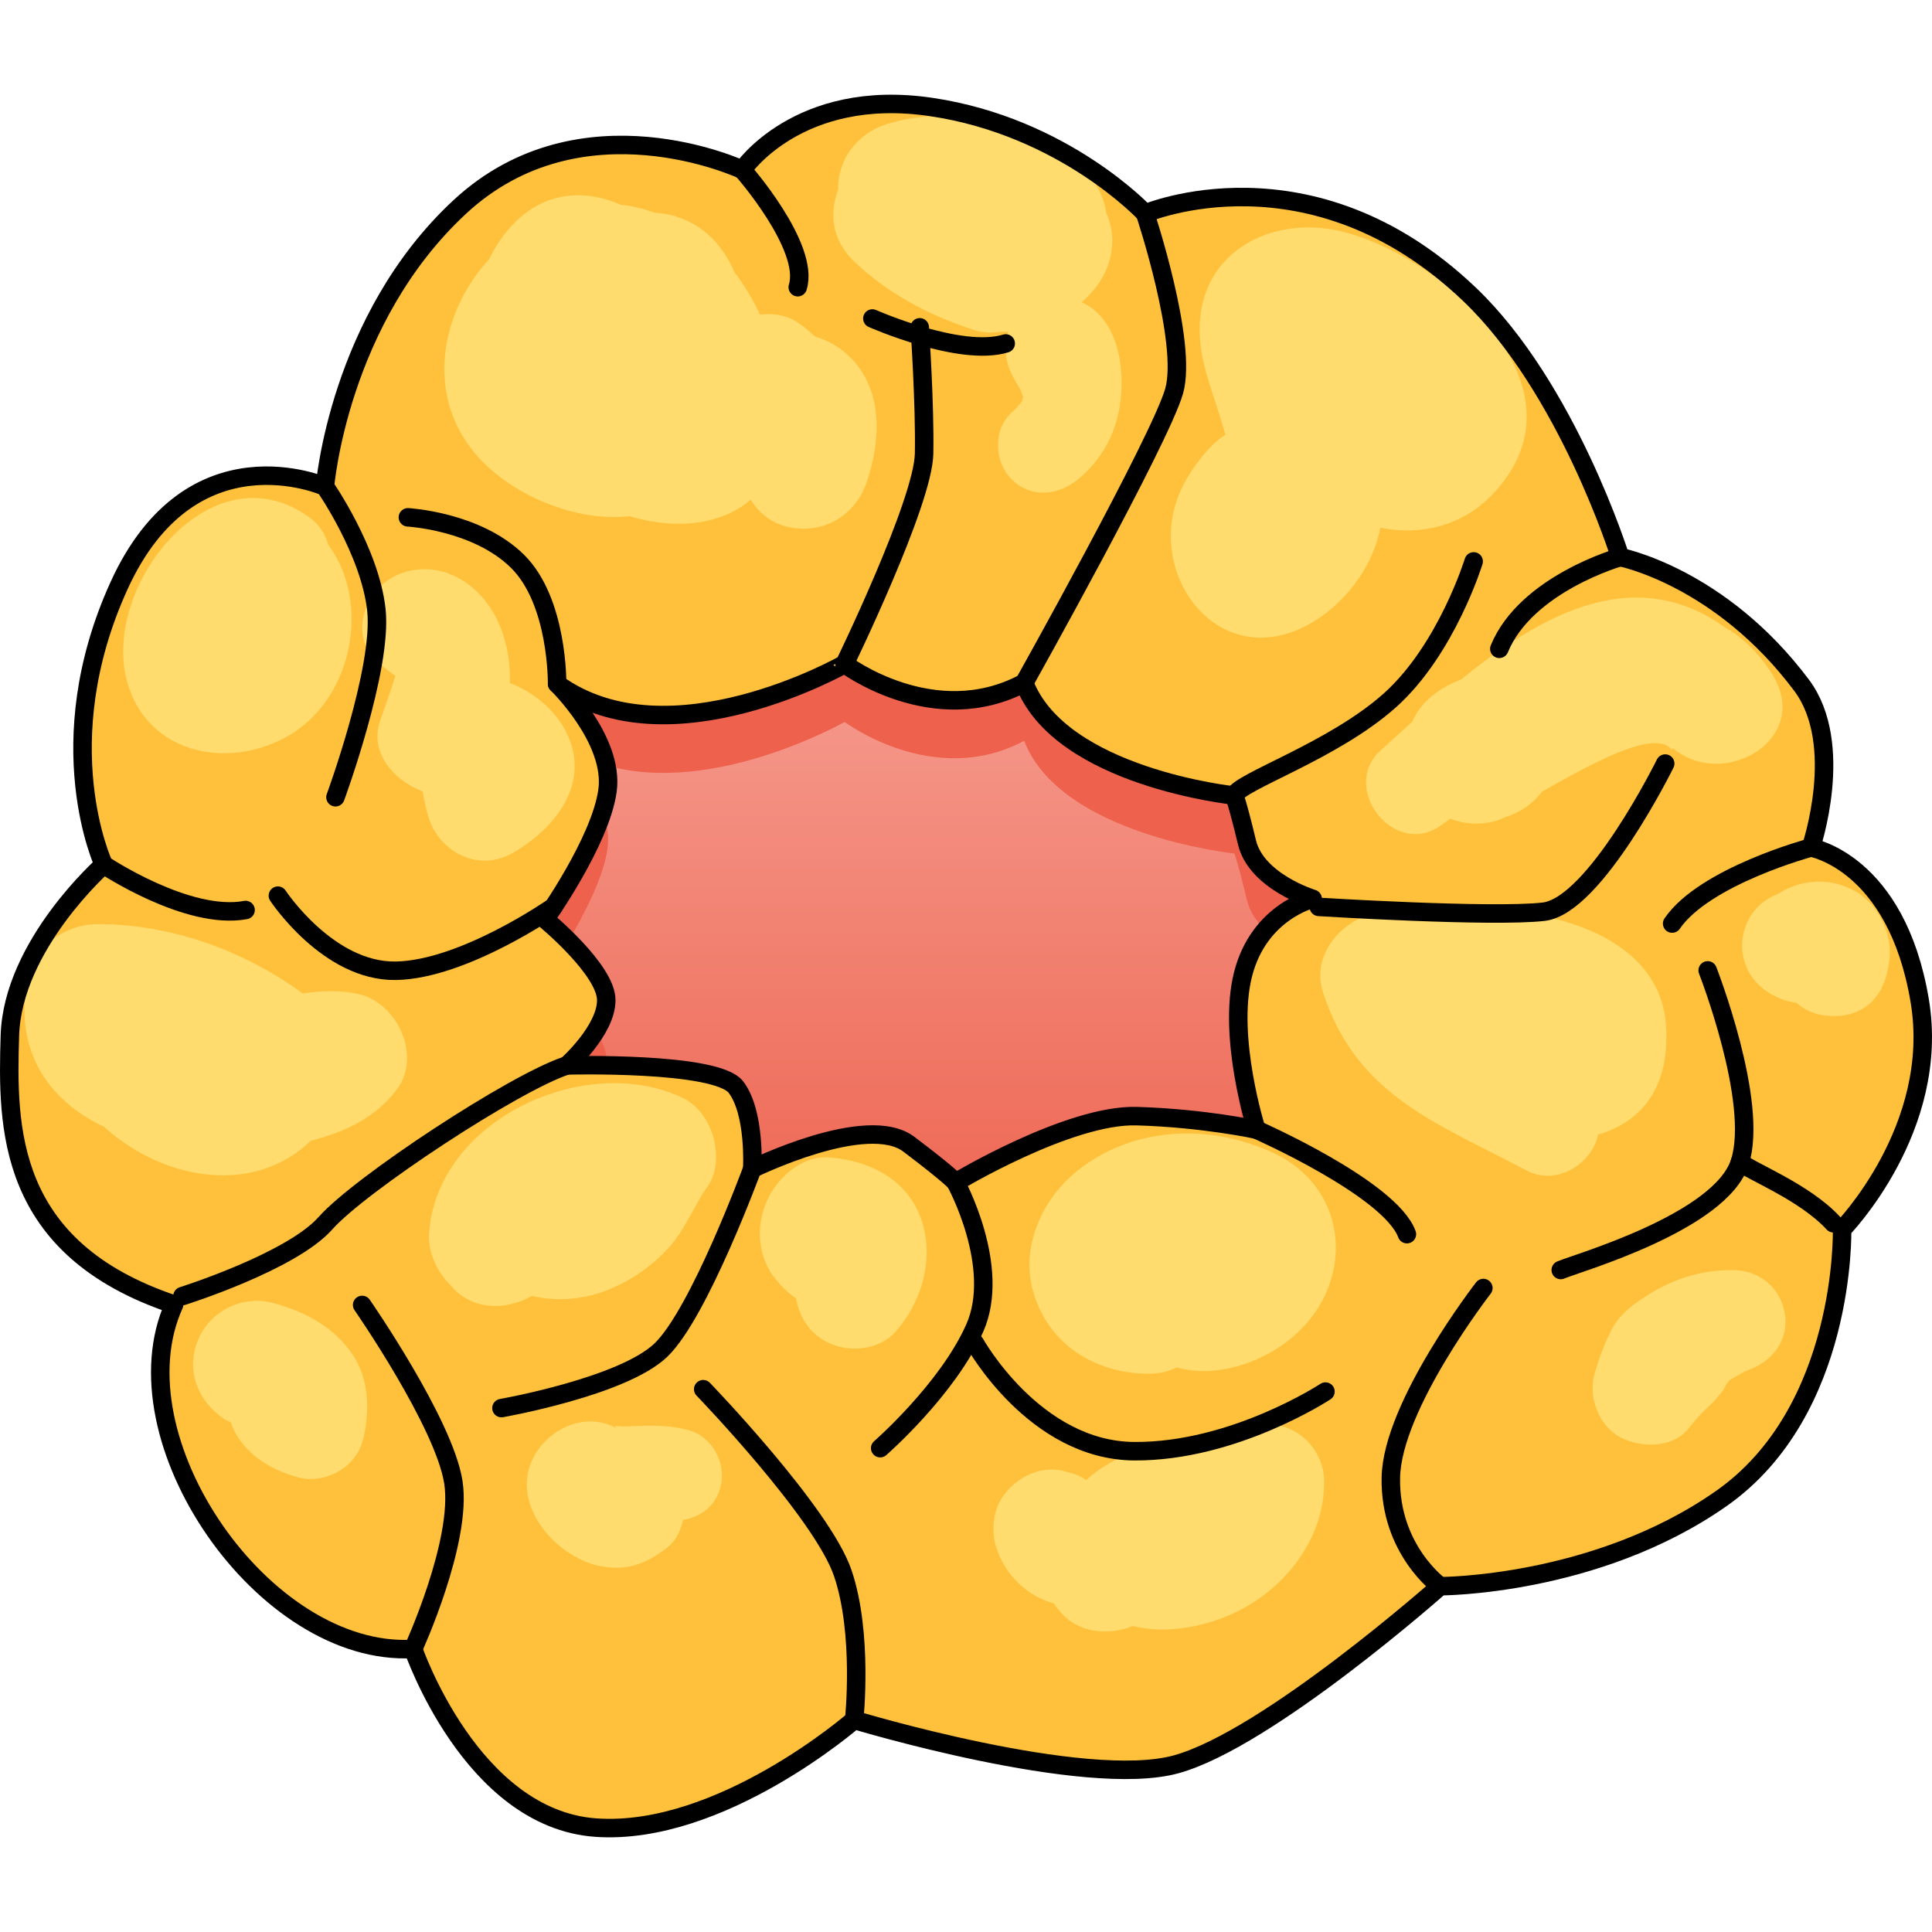 <?xml version="1.0" encoding="utf-8"?>
<!-- Created by: Science Figures, www.sciencefigures.org, Generator: Science Figures Editor -->
<svg version="1.1" id="Layer_1" xmlns="http://www.w3.org/2000/svg" xmlns:xlink="http://www.w3.org/1999/xlink" 
	 width="800px" height="800px" viewBox="0 0 104.508 94.263" enable-background="new 0 0 104.508 94.263"
	 xml:space="preserve">
<g>
	<path fill="#FFDC6D" d="M22.349,84.073c-8.073,0.464-16.226-11.38-12.93-18.628c-9.102-3.039-9.032-9.639-8.885-14.544
		s5.077-9.247,5.077-9.247s-3.069-6.55,0.833-15.107s11.134-5.349,11.134-5.349s0.73-9.05,7.305-15.138s15.278-1.996,15.278-1.996
		s3.006-4.469,10.216-3.398s11.568,5.761,11.568,5.761s8.96-3.828,17.55,4.376c5.295,5.058,8.146,14.21,8.146,14.21
		s5.408,1.053,9.811,6.93c2.403,3.208,0.508,8.779,0.508,8.779s4.623,0.777,5.883,8.28c1.161,6.918-4.199,12.382-4.199,12.382
		s0.246,9.809-6.544,14.561c-6.79,4.752-15.199,4.735-15.199,4.735s-9.318,8.269-14.28,9.635s-17.416-2.403-17.416-2.403
		s-7.215,6.299-13.97,5.827C25.48,93.265,22.349,84.073,22.349,84.073z"/>
	<path fill="#FFC13B" d="M103.843,49.002c-1.259-7.503-5.883-8.281-5.883-8.281s1.895-5.57-0.508-8.779
		c-4.403-5.878-9.811-6.93-9.811-6.93s-2.851-9.152-8.146-14.21c-8.589-8.204-17.55-4.376-17.55-4.376s-1.527-1.632-4.253-3.191
		c0.491,0.375,0.941,0.794,1.324,1.269c0.447,0.554,0.739,1.227,0.829,1.91c0.641,1.366,0.292,3.024-0.718,4.193
		c-0.199,0.23-0.407,0.436-0.62,0.628c0.028,0.013,0.057,0.016,0.085,0.029c1.943,0.948,2.289,3.652,1.979,5.585
		c-0.25,1.56-1.024,2.947-2.248,3.953c-1.066,0.877-2.552,1.052-3.604,0c-0.934-0.934-1.027-2.687,0-3.604
		c0.301-0.269,0.415-0.409,0.606-0.68c-0.058,0.082-0.017-0.112,0.026-0.146c-0.082-0.22-0.208-0.513-0.074-0.282
		c-0.506-0.872-0.876-1.352-0.872-2.423c0.001-0.308,0.055-0.588,0.137-0.85c-0.158,0.005-0.316,0.011-0.474,0.005
		c-0.431,0.075-0.895,0.06-1.389-0.099c-2.383-0.767-4.68-1.973-6.493-3.72C45,7.862,44.842,6.396,45.342,5.136
		c-0.057-1.595,1.029-3.035,2.576-3.528c1.679-0.536,3.648-0.604,5.525-0.228c-0.956-0.299-1.974-0.551-3.066-0.714
		c-7.21-1.071-10.216,3.398-10.216,3.398S31.459-0.029,24.884,6.06c-6.575,6.088-7.305,15.138-7.305,15.138
		s-7.232-3.209-11.134,5.349S5.611,41.654,5.611,41.654s-4.93,4.342-5.077,9.247S0.317,62.406,9.419,65.445
		c-3.296,7.249,4.857,19.092,12.93,18.628c0,0,3.131,9.192,9.886,9.664c6.755,0.472,13.97-5.827,13.97-5.827
		s12.455,3.769,17.416,2.403c4.961-1.365,14.28-9.635,14.28-9.635s8.409,0.017,15.199-4.735c6.79-4.752,6.544-14.561,6.544-14.561
		S105.004,55.92,103.843,49.002z M16.759,22.881c0.525,0.384,0.847,0.904,0.994,1.456c0.354,0.48,0.647,1.018,0.857,1.608
		c1.129,3.178-0.134,7.185-3.171,8.826c-3.233,1.747-7.458,0.836-8.549-2.968C5.412,26.647,11.438,18.987,16.759,22.881z
		 M19.632,72.767c-0.37,1.507-2.078,2.427-3.545,2.013c-1.353-0.382-2.591-1.085-3.319-2.329c-0.121-0.207-0.212-0.423-0.294-0.641
		c-0.118-0.059-0.239-0.102-0.353-0.179c-1.436-0.964-2.091-2.657-1.404-4.285c0.662-1.568,2.388-2.427,4.048-1.987
		c1.716,0.454,3.274,1.279,4.292,2.77C19.986,69.491,20.013,71.219,19.632,72.767z M21.51,53.749
		c-1.08,1.501-2.791,2.368-4.699,2.833c-2.982,2.918-7.868,2.241-11.172-0.745c-3.05-1.43-4.97-4.207-4.113-8.179
		c0.351-1.628,2.071-2.771,3.661-2.788c3.941-0.042,7.98,1.393,11.186,3.747c1.022-0.144,2.046-0.196,3.068,0.045
		C21.47,49.139,22.801,51.954,21.51,53.749z M22.866,37.694c-0.073-0.034-0.136-0.063-0.16-0.073
		c-1.437-0.589-2.742-2.077-2.14-3.768c0.29-0.814,0.571-1.616,0.825-2.424c-0.324-0.203-0.617-0.447-0.922-0.711
		c-1.751-1.515-0.641-4.205,1.28-4.847c2.242-0.75,4.329,0.679,5.222,2.704c0.411,0.933,0.588,1.86,0.614,2.881
		c0.003,0.126-0.005,0.247-0.01,0.37c1.277,0.48,2.408,1.407,3.023,2.595c1.431,2.763-0.525,5.24-2.847,6.588
		c-1.82,1.056-3.903,0.023-4.551-1.851C23.102,38.876,22.939,38.146,22.866,37.694z M24.375,64.4
		c-0.739-0.708-1.226-1.804-1.167-2.761c0.388-6.219,8.521-9.899,13.761-7.354c1.588,0.771,2.338,3.374,1.267,4.833
		c-0.634,0.864-1.166,2.263-2.052,3.241c-0.859,0.948-1.911,1.699-3.083,2.204c-1.445,0.623-2.934,0.737-4.336,0.415
		c-0.258,0.16-0.542,0.287-0.859,0.365C26.666,65.761,25.219,65.463,24.375,64.4z M38.966,75.342
		c-0.286,1.043-1.086,1.599-2.019,1.757c-0.126,0.587-0.399,1.137-0.845,1.485c-1.167,0.911-2.23,1.299-3.718,0.995
		c-0.605-0.124-1.233-0.443-1.747-0.799c-1.724-1.194-2.89-3.466-1.575-5.41c0.959-1.417,2.867-2.124,4.422-1.159
		c-0.498-0.309-0.041-0.155,0.348-0.172c0.317-0.014,0.633-0.025,0.949-0.036c0.818-0.026,1.612,0.013,2.413,0.219
		C38.526,72.564,39.325,74.034,38.966,75.342z M40.61,21.908c-0.64,0.555-1.469,0.973-2.549,1.179
		c-1.281,0.245-2.651,0.116-3.993-0.286c-2.861,0.324-6.172-1.071-8.048-3.035c-3.082-3.228-2.297-7.885,0.445-10.878
		c0.156-0.318,0.332-0.634,0.541-0.945c1.781-2.652,4.328-2.98,6.573-1.988c0.633,0.059,1.243,0.219,1.836,0.428
		c0.345,0.027,0.688,0.075,1.016,0.166c1.615,0.451,2.669,1.591,3.298,3.054c0.533,0.695,0.998,1.466,1.377,2.296
		c0.703-0.095,1.434,0.026,1.996,0.393c0.352,0.23,0.681,0.503,0.998,0.796c1.058,0.309,2.015,1.008,2.634,2.086
		c1.005,1.749,0.773,3.92,0.158,5.755c-0.623,1.859-2.37,2.883-4.302,2.443C41.734,23.179,41.052,22.623,40.61,21.908z
		 M48.438,66.919c-0.845,0.95-2.364,1.129-3.478,0.658c-1.094-0.461-1.704-1.37-1.9-2.469c-0.224-0.149-0.437-0.322-0.625-0.508
		c-0.296-0.293-0.592-0.632-0.802-0.99c-0.797-1.36-0.669-3.083,0.186-4.383c0.652-0.991,1.776-1.832,3.034-1.74
		c2.28,0.166,4.396,1.281,5.066,3.62C50.503,63.145,49.808,65.378,48.438,66.919z M93.324,28.823
		c0.91,0.522,1.751,1.309,2.492,2.446c2.299,3.531-2.529,6.404-5.317,4.086l-0.072,0.072c-0.935-1.192-4.626,0.929-7.027,2.282
		c-0.464,0.64-1.186,1.126-1.971,1.372c-0.222,0.103-0.453,0.188-0.679,0.243c-0.789,0.192-1.592,0.116-2.306-0.161
		c-0.212,0.163-0.413,0.309-0.602,0.433c-2.5,1.636-5.355-2.129-3.173-4.113c0.559-0.509,1.135-1.036,1.725-1.567
		c0.443-1.023,1.338-1.746,2.459-2.212c0.068-0.028,0.139-0.059,0.208-0.088C83.479,28.024,88.462,25.34,93.324,28.823z
		 M64.055,21.027c0.479-0.892,1.33-2.064,2.227-2.633c0.001-0.001,0.001-0.001,0.002-0.001c-0.09-0.322-0.18-0.631-0.141-0.496
		c-0.493-1.704-1.25-3.378-1.252-5.189c-0.005-4.222,3.905-6.203,7.635-5.324c4.908,1.156,12.794,7.454,9.102,13.111
		c-1.747,2.677-4.404,3.427-6.965,2.93c-0.399,2.161-1.985,4.225-3.947,5.271C65.712,31.364,61.627,25.548,64.055,21.027z
		 M66.74,82.139c-1.644,0.766-3.724,1.133-5.457,0.695c-1.279,0.513-2.872,0.405-3.852-0.679c-0.161-0.179-0.303-0.36-0.427-0.544
		c-0.533-0.153-1.038-0.386-1.49-0.736c-0.747-0.577-1.28-1.293-1.591-2.192c-0.3-0.865-0.242-1.996,0.27-2.776
		c0.753-1.148,2.193-1.858,3.555-1.393c0.247,0.049,0.492,0.122,0.743,0.255c0.091,0.048,0.173,0.111,0.256,0.174
		c0.18-0.153,0.355-0.313,0.544-0.449c1.933-1.395,4.39-1.917,6.711-1.385c0.677-0.851,1.917-1.28,2.932-1.16
		c1.523,0.181,2.68,1.517,2.693,3.051C71.653,78.12,69.501,80.853,66.74,82.139z M71.635,65.024
		c-1.102,2.278-3.642,3.834-6.129,4.006c-0.638,0.044-1.26-0.024-1.852-0.18c-0.451,0.215-0.949,0.336-1.468,0.338
		c-2.94,0.01-5.523-1.598-6.318-4.517c-0.625-2.295,0.437-4.761,2.18-6.267c3.029-2.616,7.402-2.812,10.94-1.109
		C71.988,58.738,73.06,62.078,71.635,65.024z M82.573,58.191c-4.757-2.53-9.176-4.005-11.003-9.618
		c-0.61-1.875,0.715-3.571,2.378-4.189c2.735-1.016,6.493-0.507,9.272,0.002c3.203,0.587,6.655,2.301,6.898,5.948
		c0.229,3.44-1.383,5.245-3.675,5.922C86.147,57.778,84.23,59.073,82.573,58.191z M94.584,68.984
		c-0.075,0.027-0.125,0.044-0.165,0.057c-0.026,0.018-0.063,0.041-0.123,0.076c-0.211,0.124-0.431,0.236-0.644,0.357
		c-0.029,0.016-0.039,0.02-0.061,0.032c-0.018,0.021-0.026,0.033-0.053,0.062c-0.031,0.03-0.061,0.06-0.092,0.091
		c-0.016,0.032-0.043,0.08-0.096,0.166c-0.099,0.203-0.227,0.388-0.383,0.553c-0.204,0.263-0.396,0.445-0.633,0.665
		c-0.365,0.34-0.689,0.718-0.998,1.109c-0.849,1.073-2.585,1.057-3.685,0.475c-1.173-0.62-1.754-2.189-1.397-3.434
		c0.237-0.826,0.54-1.657,0.94-2.417c0.47-0.893,1.271-1.435,2.106-1.945c1.395-0.852,2.912-1.291,4.552-1.244
		c1.397,0.04,2.494,1.019,2.699,2.382C96.765,67.387,95.865,68.515,94.584,68.984z M97.191,49.13
		c-0.789-0.107-1.544-0.47-2.104-1.028c-0.851-0.847-1.073-2.158-0.614-3.245c0.326-0.772,0.937-1.33,1.68-1.614
		c0.376-0.236,0.776-0.424,1.229-0.544c0.999-0.263,2.016-0.13,2.919,0.356c1.037,0.558,1.744,1.735,1.896,2.872
		c0.065,0.482,0.017,0.981-0.097,1.464c-0.051,0.293-0.15,0.577-0.284,0.846c-0.025,0.057-0.044,0.117-0.07,0.172
		c-0.025,0.052-0.065,0.089-0.094,0.138c-0.006,0.01-0.013,0.02-0.02,0.029c-0.528,0.888-1.516,1.298-2.509,1.26
		C98.409,49.837,97.713,49.606,97.191,49.13z"/>
	<path fill="none" stroke="#000000" stroke-linecap="round" stroke-linejoin="round" stroke-miterlimit="10" d="M22.349,84.073
		c-8.073,0.464-16.226-11.38-12.93-18.628c-9.102-3.039-9.032-9.639-8.885-14.544s5.077-9.247,5.077-9.247s-3.069-6.55,0.833-15.107
		s11.134-5.349,11.134-5.349s0.73-9.05,7.305-15.138s15.278-1.996,15.278-1.996s3.006-4.469,10.216-3.398s11.568,5.761,11.568,5.761
		s8.96-3.828,17.55,4.376c5.295,5.058,8.146,14.21,8.146,14.21s5.408,1.053,9.811,6.93c2.403,3.208,0.508,8.779,0.508,8.779
		s4.623,0.777,5.883,8.28c1.161,6.918-4.199,12.382-4.199,12.382s0.246,9.809-6.544,14.561c-6.79,4.752-15.199,4.735-15.199,4.735
		s-9.318,8.269-14.28,9.635s-17.416-2.403-17.416-2.403s-7.215,6.299-13.97,5.827C25.48,93.265,22.349,84.073,22.349,84.073z"/>
	<path fill="#F59E92" d="M30.135,31.868c0,0,3.107,3.007,2.728,5.771c-0.379,2.763-3.38,6.966-3.38,6.966s3.302,2.721,3.312,4.365
		c0.009,1.644-2.128,3.54-2.128,3.54s8.086-0.22,9.145,1.176c1.06,1.397,0.879,4.422,0.879,4.422s6.2-3.054,8.47-1.337
		c2.27,1.716,2.535,2.065,2.535,2.065s6.138-3.694,9.798-3.583s6.469,0.731,6.469,0.731s-1.584-4.988-0.726-8.39
		c0.858-3.402,3.769-4.097,3.769-4.097s-3.043-0.929-3.552-3.05s-0.687-2.537-0.687-2.537s-9.407-0.978-11.364-6.095
		c-4.895,2.613-9.714-1.02-9.714-1.02S36.186,36.218,30.135,31.868z"/>
	<linearGradient id="SVGID_1_" gradientUnits="userSpaceOnUse" x1="50.244" y1="28.668" x2="50.244" y2="58.675">
		<stop  offset="0" style="stop-color:#F59E92"/>
		<stop  offset="1" style="stop-color:#EF6B58"/>
	</linearGradient>
	<path fill="url(#SVGID_1_)" d="M30.135,31.868c0,0,3.107,3.007,2.728,5.771c-0.379,2.763-3.38,6.966-3.38,6.966
		s3.302,2.721,3.312,4.365c0.009,1.644-2.128,3.54-2.128,3.54s8.086-0.22,9.145,1.176c1.06,1.397,0.879,4.422,0.879,4.422
		s6.2-3.054,8.47-1.337c2.27,1.716,2.535,2.065,2.535,2.065s6.138-3.694,9.798-3.583s6.469,0.731,6.469,0.731
		s-1.584-4.988-0.726-8.39c0.858-3.402,3.769-4.097,3.769-4.097s-3.043-0.929-3.552-3.05s-0.687-2.537-0.687-2.537
		s-9.407-0.978-11.364-6.095c-4.895,2.613-9.714-1.02-9.714-1.02S36.186,36.218,30.135,31.868z"/>
	<g>
		<path fill="#EE614C" d="M32.79,36.275c5.827,1.684,12.899-2.346,12.899-2.346s4.82,3.633,9.714,1.02
			c1.957,5.117,11.364,6.095,11.364,6.095s0.178,0.415,0.687,2.536c0.154,0.64,0.54,1.17,1.002,1.601
			c1.145-1.346,2.55-1.684,2.55-1.684s-3.043-0.929-3.552-3.05c-0.509-2.121-0.687-2.536-0.687-2.536s-9.407-0.978-11.364-6.095
			c-4.895,2.613-9.714-1.02-9.714-1.02s-9.503,5.422-15.554,1.073C30.135,31.868,32.3,33.971,32.79,36.275z"/>
		<path fill="#EE614C" d="M32.218,50.648c-0.63,1.033-1.552,1.861-1.552,1.861s0.871-0.023,2.071-0.006
			c0.025-0.134,0.058-0.269,0.057-0.401C32.792,51.67,32.557,51.162,32.218,50.648z"/>
		<path fill="#EE614C" d="M67.222,55.841c0.474,0.084,0.741,0.143,0.741,0.143s-0.641-2.027-0.886-4.378
			C66.894,52.99,67.015,54.52,67.222,55.841z"/>
		<path fill="#EE614C" d="M32.862,40.773c0.093-0.68-0.026-1.374-0.256-2.035c-0.83,2.654-3.124,5.867-3.124,5.867
			s0.588,0.486,1.267,1.168C31.618,44.314,32.65,42.318,32.862,40.773z"/>
	</g>
	<path fill="none" stroke="#000000" stroke-linecap="round" stroke-linejoin="round" stroke-miterlimit="10" d="M30.135,31.868
		c0,0,3.107,3.007,2.728,5.771c-0.379,2.763-3.38,6.966-3.38,6.966s3.302,2.721,3.312,4.365c0.009,1.644-2.128,3.54-2.128,3.54
		s8.086-0.22,9.145,1.176c1.06,1.397,0.879,4.422,0.879,4.422s6.2-3.054,8.47-1.337c2.27,1.716,2.535,2.065,2.535,2.065
		s6.138-3.694,9.798-3.583s6.469,0.731,6.469,0.731s-1.584-4.988-0.726-8.39c0.858-3.402,3.769-4.097,3.769-4.097
		s-3.043-0.929-3.552-3.05s-0.687-2.537-0.687-2.537s-9.407-0.978-11.364-6.095c-4.895,2.613-9.714-1.02-9.714-1.02
		S36.186,36.218,30.135,31.868z"/>
	<path fill="none" stroke="#000000" stroke-linecap="round" stroke-linejoin="round" stroke-miterlimit="10" d="M17.578,21.198
		c0,0,2.435,3.495,2.782,6.67c0.346,3.176-2.214,10.135-2.214,10.135"/>
	<path fill="none" stroke="#000000" stroke-linecap="round" stroke-linejoin="round" stroke-miterlimit="10" d="M30.135,31.868
		c0,0,0.063-4.449-2.141-6.628s-5.93-2.378-5.93-2.378"/>
	<path fill="none" stroke="#000000" stroke-linecap="round" stroke-linejoin="round" stroke-miterlimit="10" d="M40.161,4.064
		c0,0,3.669,4.159,2.992,6.349"/>
	<path fill="none" stroke="#000000" stroke-linecap="round" stroke-linejoin="round" stroke-miterlimit="10" d="M45.689,30.795
		c0,0,4.247-8.724,4.298-11.376c0.051-2.652-0.235-6.836-0.235-6.836"/>
	<path fill="none" stroke="#000000" stroke-linecap="round" stroke-linejoin="round" stroke-miterlimit="10" d="M47.189,12.106
		c0,0,4.763,2.108,7.214,1.35"/>
	<path fill="none" stroke="#000000" stroke-linecap="round" stroke-linejoin="round" stroke-miterlimit="10" d="M61.945,6.427
		c0,0,2.319,6.974,1.567,9.608c-0.752,2.634-8.109,15.78-8.109,15.78"/>
	<path fill="none" stroke="#000000" stroke-linecap="round" stroke-linejoin="round" stroke-miterlimit="10" d="M40.691,58.108
		c0,0-2.871,7.818-4.942,9.802s-8.624,3.136-8.624,3.136"/>
	<path fill="none" stroke="#000000" stroke-linecap="round" stroke-linejoin="round" stroke-miterlimit="10" d="M22.349,84.073
		c0,0,2.674-5.825,2.174-9.022s-4.934-9.585-4.934-9.585"/>
	<path fill="none" stroke="#000000" stroke-linecap="round" stroke-linejoin="round" stroke-miterlimit="10" d="M9.872,64.985
		c0,0,5.885-1.852,7.736-3.944c1.851-2.092,10.192-7.596,13.058-8.532"/>
	<path fill="none" stroke="#000000" stroke-linecap="round" stroke-linejoin="round" stroke-miterlimit="10" d="M29.937,43.935
		c0,0-4.855,3.39-8.521,3.454s-6.384-4.063-6.384-4.063"/>
	<path fill="none" stroke="#000000" stroke-linecap="round" stroke-linejoin="round" stroke-miterlimit="10" d="M5.611,41.654
		c0,0,4.542,3.036,7.673,2.449"/>
	<path fill="none" stroke="#000000" stroke-linecap="round" stroke-linejoin="round" stroke-miterlimit="10" d="M46.205,87.911
		c0,0,0.498-4.655-0.616-7.936c-1.114-3.281-7.55-9.951-7.55-9.951"/>
	<path fill="none" stroke="#000000" stroke-linecap="round" stroke-linejoin="round" stroke-miterlimit="10" d="M51.696,58.836
		c0,0,2.502,4.566,1.03,7.884s-5.114,6.493-5.114,6.493"/>
	<path fill="none" stroke="#000000" stroke-linecap="round" stroke-linejoin="round" stroke-miterlimit="10" d="M52.737,67.537
		c0,0,3.226,5.805,8.617,5.841c5.391,0.036,10.344-3.226,10.344-3.226"/>
	<path fill="none" stroke="#000000" stroke-linecap="round" stroke-linejoin="round" stroke-miterlimit="10" d="M77.901,80.679
		c0,0-2.732-1.965-2.666-5.866c0.066-3.901,5.005-10.262,5.005-10.262"/>
	<path fill="none" stroke="#000000" stroke-linecap="round" stroke-linejoin="round" stroke-miterlimit="10" d="M67.964,55.984
		c0,0,7.228,3.181,8.14,5.653"/>
	<path fill="none" stroke="#000000" stroke-linecap="round" stroke-linejoin="round" stroke-miterlimit="10" d="M71.337,43.934
		c0,0,9.383,0.583,12.165,0.261c2.781-0.322,6.574-8.014,6.574-8.014"/>
	<path fill="none" stroke="#000000" stroke-linecap="round" stroke-linejoin="round" stroke-miterlimit="10" d="M97.96,40.722
		c0,0-5.747,1.54-7.508,4.114"/>
	<path fill="none" stroke="#000000" stroke-linecap="round" stroke-linejoin="round" stroke-miterlimit="10" d="M84.426,63.576
		c0.848-0.368,8.659-2.581,9.693-5.841c1.034-3.26-1.745-10.367-1.745-10.367"/>
	<path fill="none" stroke="#000000" stroke-linecap="round" stroke-linejoin="round" stroke-miterlimit="10" d="M94.118,57.734
		c0.595,0.512,3.494,1.613,5.059,3.314"/>
	<path fill="none" stroke="#000000" stroke-linecap="round" stroke-linejoin="round" stroke-miterlimit="10" d="M66.767,37.91
		c0.259-0.747,5.334-2.397,8.409-5.142c3.075-2.746,4.539-7.523,4.539-7.523"/>
	<path fill="none" stroke="#000000" stroke-linecap="round" stroke-linejoin="round" stroke-miterlimit="10" d="M87.641,25.013
		c0,0-5.087,1.435-6.538,4.961"/>
</g>
</svg>